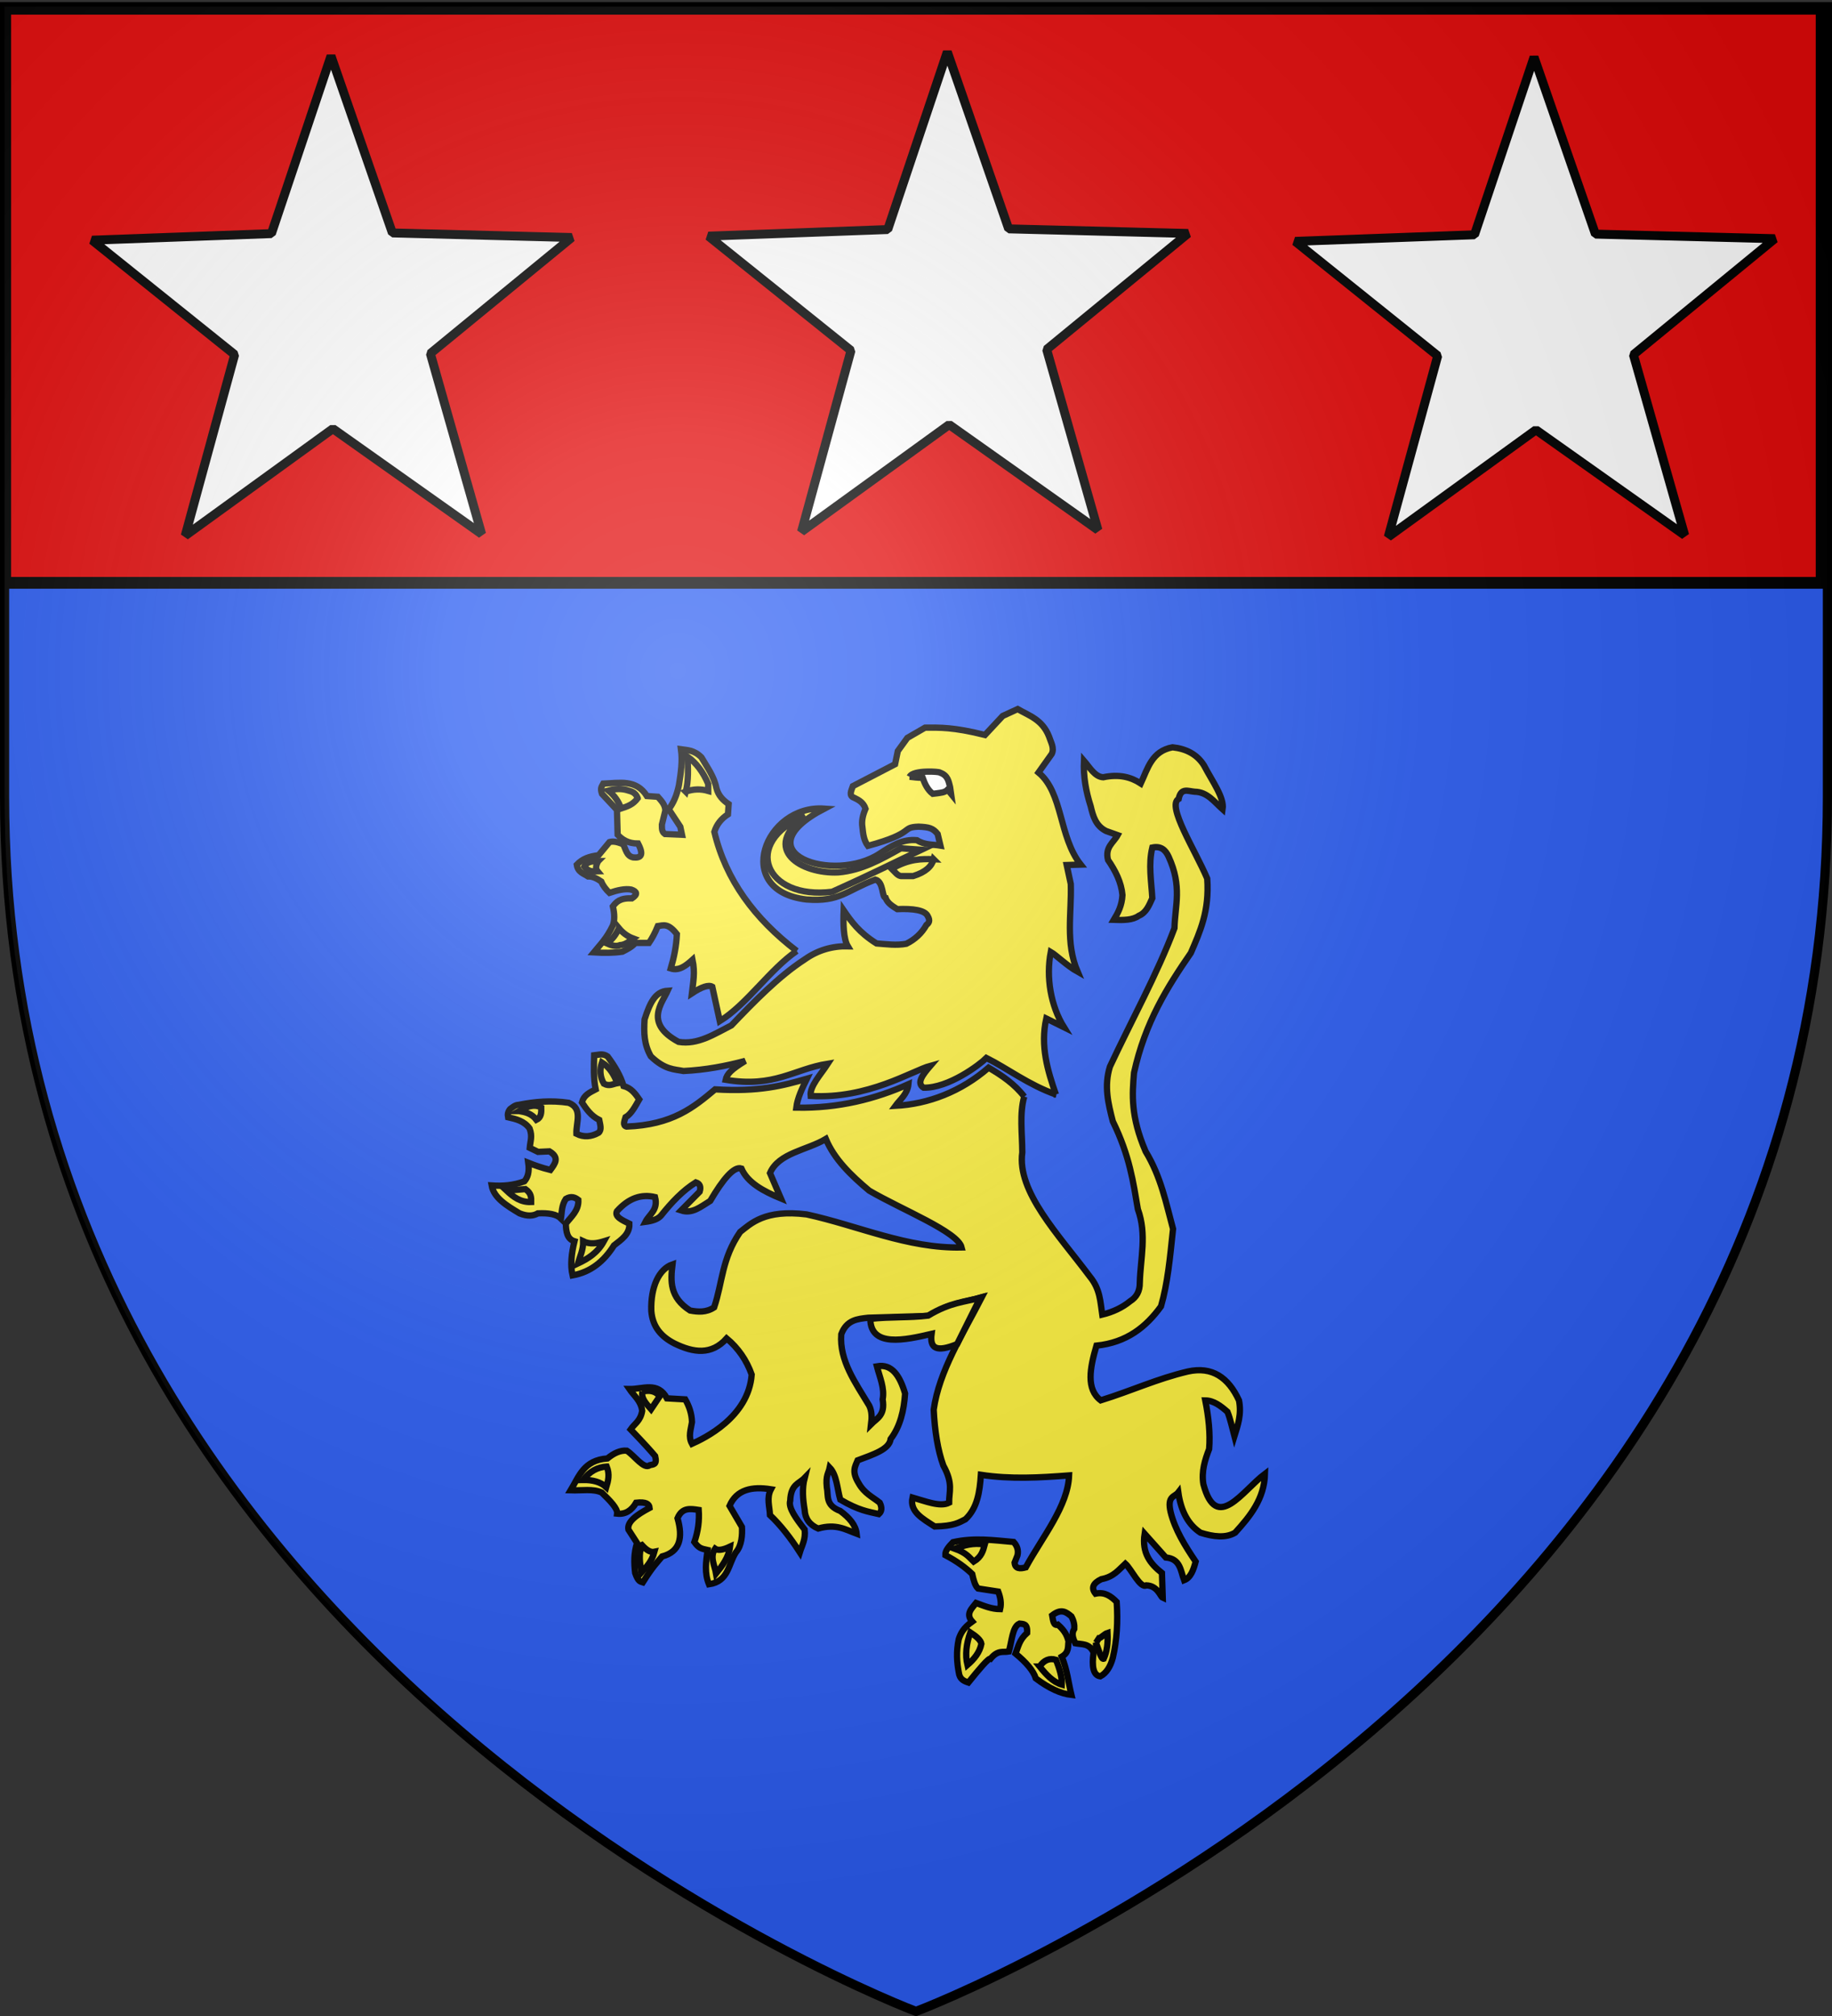 <svg xmlns="http://www.w3.org/2000/svg" xmlns:xlink="http://www.w3.org/1999/xlink" width="600" height="660" version="1.0"><rect width="100%" height="100%" fill="#333333" stroke="none"/><desc>Flag of Canton of Valais (Wallis)</desc><defs><radialGradient xlink:href="#a" id="b" cx="221.445" cy="226.331" r="300" fx="221.445" fy="226.331" gradientTransform="matrix(1.353 0 0 1.349 -77.63 -85.747)" gradientUnits="userSpaceOnUse"/><linearGradient id="a"><stop offset="0" style="stop-color:#fff;stop-opacity:.314"/><stop offset=".19" style="stop-color:#fff;stop-opacity:.251"/><stop offset=".6" style="stop-color:#6b6b6b;stop-opacity:.125"/><stop offset="1" style="stop-color:#000;stop-opacity:.125"/></linearGradient></defs><g style="display:inline"><path d="M300 658.5s298.5-112.32 298.5-397.772V2.176H1.5v258.552C1.5 546.18 300 658.5 300 658.5" style="fill:#2b5df2;fill-opacity:1;fill-rule:evenodd;stroke:none;display:inline"/></g><g style="display:inline"><path d="M1.71 2.875h594.897v187.932H1.71z" style="fill:#e20909;fill-opacity:1;fill-rule:evenodd;stroke:#000;stroke-width:3.861;stroke-linecap:butt;stroke-linejoin:miter;stroke-miterlimit:4;stroke-opacity:1;stroke-dashoffset:0;marker:none;visibility:visible;display:inline;overflow:visible"/><path d="m157.738 174.838-48.715-34.487-48.364 35.029 16.194-59.289L30.17 78.635l58.724-2.155 19.512-58.178 20.1 57.957 58.742 1.5-46.302 37.974z" style="fill:#fff;fill-opacity:1;fill-rule:nonzero;stroke:#000;stroke-width:2.922;stroke-linecap:round;stroke-linejoin:bevel;stroke-miterlimit:4;stroke-opacity:1;stroke-dasharray:none;stroke-dashoffset:0;display:inline"/><path d="M345.814 358.315c-2.694-7.81-5.157-15.81-3.15-24.88l5.8 2.87c-4.351-7.008-5.927-16.372-4.33-24.657 1.779 1.034 5.354 4.553 8.79 6.476-4.075-9.569-1.922-19.138-2.23-28.707l-1.338-6.22 4.591-.14c-7.227-9.112-5.75-23.478-13.828-30.143l4.33-6.08c.945-1.914-.273-3.827-.892-5.741-2.184-5.522-6.507-6.794-10.26-8.95l-4.906 2.251-5.799 6.22c-10.47-2.603-14.864-2.413-19.626-2.392l-5.8 3.35-3.122 4.305-.892 4.306-13.827 7.177c-.519 1.515-1.452 3.177.446 3.828 1.544.745 3.03 1.573 3.699 3.571-.85 2-1.358 3.999-1.023 5.998.222 2.156.422 4.317 1.803 6.162 15.815-4.275 10.56-6.07 16.597-6.282 3.45.153 4.705.47 6.245 2.393l.91 3.807c-2.57-.423-5.141-.133-7.713-1.774-4.78-.44-8.427 1.946-12.043 4.306-15.113 10.146-45.874-.23-18.27-14.642-19.477-1.414-30.277 26.917-5.867 29.746 11.015.876 13.12-2.972 22.583-6.512 2.771.748 2.049 5.76 3.338 5.952.667 1.853 2.325 2.764 3.83 3.72 5.062-.214 9.097.292 9.998 2.31.869 1.502.35 2.26-.446 2.87-1.553 2.744-3.773 4.772-6.588 6.163-3.253.606-6.506.136-9.759-.112-5.763-3.611-8.284-7.223-10.76-10.835-.16 4.188-.105 9.326 1.366 11.763-5.135-.1-9.876 1.279-14.17 4.335-8.422 5.449-16.723 13.988-23.957 21.56-5.562 2.813-10.952 6.456-17.315 5.403-11.36-6.101-5.393-12.658-3.568-16.746-4.174.246-5.885 4.233-7.556 9.4-.27 4.373-.188 8.147 2.045 12.073 4.645 4.459 7.72 4.211 10.706 4.813 7.213-.35 13.855-1.62 20.23-3.32-4.549 2.794-6.024 4.286-6.43 6.191 16.031 2.671 22.31-3.496 33.455-5.263-2.322 3.587-5.984 7.38-5.614 10.555 18.76 1.097 33.26-8.255 39.226-9.878-2.452 2.85-4.722 5.652-2.23 7.176 8.125.184 18.379-7.528 20.572-9.738 6.794 3.39 13.902 8.857 22.75 11.962z" style="fill:#fcef3c;fill-opacity:1;fill-rule:evenodd;stroke:#000;stroke-width:2.061;stroke-linecap:butt;stroke-linejoin:miter;stroke-miterlimit:4;stroke-opacity:1;stroke-dasharray:none"/><path d="M305.773 281.304c-3.918-.144-8.058-.171-13.717 3.11 1.006.99 2.072 2.552 3.346 2.392h3.68c4.173-1.313 6.08-3.234 6.69-5.502zM301.758 278.194l-6.69-.479c-6.538 3.654-12.848 7.244-20.52 7.895-12.176.57-25.42-7.592-10.928-18.54-20.864 8.71-13.18 27.662 8.921 24.88 14.288-6.416 19.479-9.171 29.217-13.756z" style="fill:#fcef3c;fill-opacity:1;fill-rule:evenodd;stroke:#000;stroke-width:2.061;stroke-linecap:butt;stroke-linejoin:miter;stroke-miterlimit:4;stroke-opacity:1;stroke-dasharray:none"/><path d="M260.944 311.327c-13.829-10.559-23.265-23.334-26.987-38.994.744-2.397 2.23-4.302 4.46-5.742l.224-3.35c-1.827-1.23-3.37-2.764-4.015-5.262-.76-3.819-3.038-6.823-4.906-10.048-2.461-2.461-4.813-2.359-6.691-2.631.539 3.907-.043 7.815-.67 11.722-.672 3.264-1.78 5.906-3.345 7.894l3.792 5.742.557 2.631-5.575-.239c-1.168-.813-.97-1.992-1.004-3.11l1.115-4.545c-.009-1.95-1.298-3.211-2.453-4.545l-3.569-.24c-3.509-5.596-9.062-4.25-14.274-4.067-.414.832-1.152 1.316-.446 3.35l4.907 5.263.223 8.133c1.537 1.578 3.388 2.873 6.691 2.871 2.03 3.887.847 4.786-1.561 4.546-2.272-.443-2.418-2.71-3.346-4.307-2.384-1.009-3.547-.97-4.46-.717l-3.569 4.306c-3.116.407-5.21 1.108-7.137 3.11.348 2.454 2.226 2.857 3.68 3.827 1.634-.034 3.009.766 4.35 1.675.552 1.378 1.543 2.64 2.676 3.708 2.623-.882 5.105-1.462 7.137-1.076 1.915.653 2.171 1.58.223 2.87-4.01-.156-5.142 1.23-6.245 2.632q.893 3.828 0 6.22c-2.082 4.34-4.163 6.306-6.245 8.851 3.249.192 6.415.205 9.367-.239 1.496-.779 3.028-1.478 4.238-2.87h4.46c.967-1.416 1.933-3.134 2.9-5.503 1.763-.234 3.341-1.11 6.245 2.632-.182 3.922-.935 7.64-2.008 11.243 2.757.868 4.964-.922 7.137-2.87.885 4.366.213 7.204-.223 11.004q4.907-3.229 6.691-2.153l2.453 11.244c8.834-5.43 16.375-16.911 25.203-22.966z" style="fill:#fcef3c;fill-opacity:1;fill-rule:evenodd;stroke:#000;stroke-width:2.061;stroke-linecap:butt;stroke-linejoin:miter;stroke-miterlimit:4;stroke-opacity:1;stroke-dasharray:none"/><path d="M224.59 259.175c2.453-.882 4.907-.952 7.36-.24v-2.272c-1.676-3.942-3.937-6.943-6.802-8.971.218 3.936.389 7.86-.558 11.483zM208.866 261.328c-1.624 2.17-3.55 2.729-5.464 3.35-.774-2.277-2.162-4.224-4.126-5.862 1.69-.412 3.415-.766 5.687-.24 1.43.501 3.032.452 3.903 2.752z" style="fill:#fcef3c;fill-opacity:1;fill-rule:evenodd;stroke:#000;stroke-width:2.061;stroke-linecap:butt;stroke-linejoin:miter;stroke-miterlimit:4;stroke-opacity:1;stroke-dasharray:none"/><path d="M195.93 281.902c-.693 1.249-1.007 2.417-.222 3.349-1.45.045-2.9.25-4.35-1.555.789-1.585 2.612-1.782 4.573-1.794zM202.733 303.91c1.165 1.4 2.63 2.586 4.684 3.35-1.364.996-2.699 2.082-4.35 2.153-1.311.55-2.853.117-4.46-.598 2.14-1.225 3.15-3.055 4.126-4.904z" style="fill:#fcef3c;fill-opacity:1;fill-rule:evenodd;stroke:#000;stroke-width:2.061;stroke-linecap:butt;stroke-linejoin:miter;stroke-miterlimit:4;stroke-opacity:1;stroke-dasharray:none"/><path d="M335.452 359.005c-3.17-4.123-7.324-6.927-11.67-9.473-9.015 7.838-19.75 11.933-30.522 12.497 1.472-2.03 3.946-3.821 4.27-7.084-10.798 4.84-22.97 7.94-36.738 7.682.389-3.157 1.917-6.315 3.47-9.473-7.707 2.24-15.653 4.367-30.057 3.483-6.95 5.833-13.938 11.641-29.018 12.18-1.335-.356-.693-1.772-.315-3.046 1.904-1.074 3.155-3.55 4.488-5.85-1.302-1.9-2.67-3.73-5.138-4.378-.934-3.23-2.814-6.46-5.232-9.691-1.614-1.074-2.782-.53-4.396-.36-.088 3.715-.273 7.43.5 11.145-2.117 1.116-3.857 1.885-4.508 4.258 1.485 2.245 3.026 4.445 5.677 5.751.31 1.565.887 3.245-.223 4.2-2.418 1.34-4.836 1.55-7.254.339-.163-3.64 2.224-8.246-2.524-10.15-5.805-.862-11.188-.367-16.401.677-1.144.027-1.958.764-2.817 1.403-.717.886-.824 1.771-.653 2.656 2.651.596 5.291 1.215 7.07 3.68.964 2.635.234 4.008.035 6.33l2.717 1.323 3.741-.168c3.426 2.03 1.813 4.06.315 6.09-3.155-.79-5.27-1.58-7.254-2.369.437 3.134-.22 4.86-1.262 6.09-3.574 1.342-7.149 1.601-10.724 1.353.726 4.084 4.94 6.608 9.147 9.135 2.658 1.062 4.522.847 5.993 0 3.501-.185 6.15.283 7.57 1.692.294-2.143.175-4.286 1.577-6.428 1.718-1.019 2.972-.543 4.1.338.176 3.54-2.344 5.426-4.1 7.781.093 2.604.405 5.031 2.839 5.752-.993 4.001-1.417 7.799-.631 11.164 5.951-1.054 10.285-4.614 13.563-9.811 2.443-1.914 5.183-3.653 5.046-7.105-2.363-1.159-4.91-2.282-4.1-4.06 3.877-4.349 8.035-5.718 12.505-4.657 1.1 4.244-1.87 5.58-3.154 8.12 2.226-.296 4.116-.861 5.158-2.11 3.413-4.273 7.055-8.138 11.355-10.825 1.268.408 1.776 1.36 1.261 3.044l-6.085 6.148c3.687 1.208 6.425-1.239 9.536-3.123 4.205-7.161 7.797-11.418 10.223-10.608 1.987 4.613 7.118 7.41 12.932 9.812l-3.58-8.318c2.848-6.626 12.155-7.48 18.293-11.165 2.76 6.6 8.197 11.895 14.193 16.916 10.748 6.28 29.023 13.458 30.28 18.608-17.725.385-33.868-7.146-50.781-10.827-13.762-1.711-18.324 3.079-21.764 5.752-6.06 8.808-5.725 16.473-8.516 24.697-2.628 1.716-5.257 1.502-7.885 1.015-6.677-4.29-6.41-9.556-5.75-15.105-4.388 1.514-7.189 7.295-6.94 15.225.398 5.342 3.39 8.545 7.643 10.706 6.17 2.995 12.046 3.874 17.033-1.691 3.77 3.153 6.512 7.093 8.2 11.841-1.035 14.02-15.683 20.923-19.555 22.667-1.314-2.368-.349-4.736 0-7.104-.082-2.832-.939-5.248-2.208-7.443l-5.993-.339c-2.968-5.63-7.973-2.956-12.3-3.044 1.505 2.218 3.75 3.765 4.192 7.125-.536 3.327-2.457 4.179-3.785 6.09 4.373 4.547 6.623 7.045 8.035 8.734.743 3.031-.766 2.677-1.727 2.967-1.94 1.551-5.045-3.153-7.57-4.737-2.115-.172-4.23.806-6.346 2.546-7.797.546-9.327 5.946-12.04 10.43 3.667.123 7.36-.59 10.186.735 2.681 2.623 5.275 5.219 5.046 6.906 2.69.298 4.715-1.01 6.216-3.581 3.37-.362 4.297.468 4.416 1.691-4.21 2.241-7.449 4.548-6.94 7.105l2.84 4.398c-1.091 3.27-1.015 6.541-.631 9.811 1.048 3.014 1.76 2.776 2.523 3.045 3.415-5.399 4.557-6.329 6.308-8.458 5.905-1.559 6.859-6.183 5.047-12.518 1.53-3.629 4.25-3.113 6.939-2.706.256 3.503-.197 7.006-1.428 10.508 1.475 2.052 2.253 2.143 4.32 2.604-.516 3.97-1.057 7.569.466 11.226 6.508-.947 6.305-6.693 8.831-10.488 1.935-2.199 2.112-5.761 1.966-8.28l-4.062-6.923c2.351-5.385 7.359-6.387 13.563-5.413-1.496 2.819-.432 5.638-.316 8.458 3.416 3.22 6.66 7.365 9.778 12.179.723-2.322 1.948-4.24 1.577-7.443-2.796-3.593-5.433-7.13-4.731-9.473.213-5.408 2.89-5.528 4.731-7.443-.898 3.496-.573 6.992 0 10.488.143 2.822 1.597 4.863 4.416 6.09 5.886-1.69 8.99.35 12.616 1.691-.305-2.834-2.387-5.245-5.362-7.443-4.996-1.885-3.837-5.008-4.416-7.781-.395-3.922.545-4.501.947-6.428 2.356 2.466 2.436 6.886 3.47 10.488 6.048 3.555 9.136 3.936 12.616 4.736 1.04-.906 1.058-2.177.315-3.721-2.402-1.905-5.08-3.068-6.939-6.428-2.345-3.792-1.116-5.492-.315-7.443 5.04-1.913 10.365-3.535 10.816-6.986 3.167-4.18 4.351-9.37 4.731-14.886-1.717-5.761-4.27-9.815-9.24-8.916.949 3.61 2.595 7.218 1.893 10.827.881 5.234-1.866 6.189-3.785 8.12.265-2.158.285-4.25-.63-6.09-4.475-7.442-9.801-14.68-9.147-23.344 1.772-4.737 5.322-5.025 8.831-5.414l19.852-.598c6.227-3.936 11.67-4.512 17.347-6.09-6.238 12.134-13.968 24.068-15.751 36.799.35 6.992 1.318 13.19 3.154 18.27 3.324 5.984 1.849 8.539 1.893 12.179-2.932 1.489-7.649-.468-11.986-1.692-1.02 4.676 3.401 6.95 7.254 9.473 6.396-.14 7.998-1.307 10.094-2.368 3.892-3.664 4.672-8.997 5.046-14.548 9.778 1.486 19.11.936 28.887.198-.363 10.037-8.706 20.074-14.193 30.11-1.937.512-3.488.47-3.654-1.55l.946-2.369c.41-1.823-.19-3.211-1.262-4.398-6.464-.556-12.82-1.516-19.852.061-1.377 1.413-2.61 2.825-2.523 4.238 3.924 2.063 6.668 4.126 8.812 6.189.426 1.909.884 3.766 1.893 4.736l6.624 1.015c.728 1.917 1.088 3.834.63 5.752-2.831-.023-5.34-1.086-7.885-2.03-1.461 1.858-3.508 3.62-1.262 6.09-2.948 2.115-3.811 3.95-4.415 5.75-.88 4.176-.595 7.601 0 10.827.281 2.366 1.71 2.888 3.154 3.383 3.529-4.38 6.661-8.124 7.254-7.781 2.451-2.977 4.086-2.016 5.993-2.368 1.002-3.31 1.135-8.112 3.47-9.135 1.237.164 2.71-.175 2.523 3.045-2.561 2.255-2.895 4.51-3.785 6.766 3.444 2.854 5.853 5.585 6.624 8.12 4.345 3.27 8.216 5.013 11.67 5.413-1.016-4.16-1.346-8.074-3.154-12.518 2.481-1.457 1.946-3.32 2.208-5.074-.467-1.593-.968-3.197-3.47-5.414-1.44.503-1.6-1.395-1.892-3.044 3.075-2.392 4.681-1.001 6.308.338.82 1.534 1.014 2.843.946 4.06-1.026 1.579-.41 3.157.315 4.736 2.18.428 4.648-.068 5.993 3.045-.613 4.476-.147 7.445 2.208 7.781 1.98-1.042 3.309-3.134 4.1-6.09 1.344-5.759 1.702-11.871 1.262-18.269-1.864-1.865-3.9-3.362-6.939-2.706-1.532-1.91-.738-3.464 1.893-4.737 4.125-.774 5.721-3.098 7.885-5.074 1.997 1.805 4.887 8.23 6.885 7.087 3.783.168 4.554 3.71 5.362 4.06l-.262-8.103c-3.71-2.944-6.671-6.441-5.677-12.856l6.94 7.782c4.786.41 4.843 4.332 5.992 7.443 2.189-.837 3.06-3.369 3.785-6.09-3.475-5.186-6.773-10.426-8.2-16.24-1.224-5.34 1.315-4.852 2.522-6.427.892 6.363 3.39 10.658 7.255 13.194 4.289 1.352 8.25 1.823 11.355 0 4.927-5.422 9.524-11.043 9.777-19.284-7.342 5.494-15.88 19.507-20.186 3.383-.67-4.233.513-7.898 1.893-11.503.408-5.122-.188-10.46-1.262-15.9 2.792.036 5.047 1.802 7.254 3.72.994 2.424 1.555 5.311 2.282 8.021 1.129-3.625 2.392-7.189 1.503-11.742-3.473-7.511-8.786-11.205-16.716-9.473-10.11 2.378-18.325 6.268-28.572 9.453-4.838-3.665-3.562-10.488-1.393-17.91 9.916-1.025 16.252-6.115 21.133-12.857 2.192-7.581 2.948-15.859 3.95-25.353-2.311-8.465-3.873-16.93-8.997-25.395-4.918-11.461-4.388-18.615-3.784-25.712 3.598-16.474 10.913-28.108 18.609-39.245 2.98-6.94 6.137-13.702 5.362-24.36-3.917-9.252-13.379-23.92-9.351-26.07.75-3.794 3.08-2.516 5.25-2.348 4.133.057 6.407 3.305 9.147 5.751.595-3.85-3.31-9.034-6.123-14.407-2.318-3.662-5.88-5.418-10.278-5.892-6.813 1.257-8.126 6.94-10.409 11.841-3.188-2.074-7.037-3.136-12.3-2.03-2.761-.158-4.379-3.176-6.309-5.413-.232 5.135.658 10.07 2.208 14.886.764 3.254 1.658 6.43 5.047 8.12l3.785 1.353c-1.362 2.485-4.202 3.913-3.155 8.12 2.449 3.567 4.354 7.3 4.732 11.503-.189 3.52-1.484 5.851-2.84 8.12 3.15.106 6.22.106 8.202-1.354 2.48-1.052 3.369-3.469 4.415-5.751-.311-5.526-1.335-11.052 0-16.578 2.79-.597 4.351.78 5.362 3.045 4.457 9.712 2.074 15.973 1.893 23.344-5.684 15.112-14.073 30.223-21.133 45.335-2.001 6.39-.537 12.163.946 17.93 5.537 11.304 6.69 19.922 8.201 28.758 2.997 8.256.852 16.052.631 24.02.042 2.868-1.116 4.817-3.154 6.09-2.59 2.122-5.665 3.552-9.147 4.399-.63-4.173-.641-8.346-4.1-12.518-10.27-13.75-23.882-27.752-22.08-40.599-.02-6.172-.963-12.674.632-18.269z" style="fill:#fcef3c;fill-opacity:1;fill-rule:evenodd;stroke:#000;stroke-width:2.061;stroke-linecap:butt;stroke-linejoin:miter;stroke-miterlimit:4;stroke-opacity:1;stroke-dasharray:none"/><path d="M197.144 347.84c-.771 2.312-.699 4.624.63 6.936 1.796.985 3.003.076 4.417-.17-1.054-2.592-2.333-5.064-5.047-6.766zM170.019 363.741c2.418-1.396 4.836-2.457 7.254-1.184.053 1.664.02 3.282-1.577 4.06-1.624-2.11-3.64-2.535-5.677-2.876zM165.918 389.792c2.216 2.073 4.583 3.874 8.043 3.722.014-1.41.135-2.82-1.892-4.23zM190.993 406.37c.065 2.77-1.032 4.916-1.734 7.274 3.323-1.56 6.44-3.484 8.516-7.274-2.26.7-4.521 1.086-6.782 0zM210.391 455.595c-.472 2.222 1.28 3.966 2.839 5.752l2.839-4.23c-1.276-1.609-3.14-2.167-5.678-1.522zM198.721 480.123c-2.97.196-5.597 1.499-7.728 4.399 3.106-.044 5.724.61 7.57 2.368.64-2.098 1.17-4.226.158-6.767zM210.233 505.836c-1.175 2.988-.613 5.977-.157 8.965 1.667-1.856 3.404-3.6 4.258-6.766-1.367.298-2.734-.702-4.1-2.2zM234.205 507.02c.856.604 2.353.52 4.889-.677-.45 3.51-2.476 6.172-4.574 8.797-.453-2.707-2.155-5.414-.315-8.12zM322.52 505.667c-3.794-.696-6.81.278-9.778 1.353 3.862 1.41 4.668 2.82 6.15 4.229 2.59-1.565 3.087-3.578 3.628-5.582zM317.789 534.424c-1.31 3.766-1.738 7.342-.947 10.657 2.225-1.936 4.022-4.102 4.574-6.936-.208-1.24-1.752-2.48-3.627-3.721zM340.498 545.588c1.381-2.04 3.14-2.864 5.362-2.199 1.104 2.876 2.035 5.69 1.893 8.12-2.941-.852-5.142-3.291-7.255-5.92zM358.95 537.807l.989-1.51c.562.003 1.765-1.368 2.796-1.704.166 3.24-.168 6.12-1.262 8.458-.841.325-1.682-3.102-2.523-5.244z" style="fill:#fcef3c;fill-opacity:1;fill-rule:evenodd;stroke:#000;stroke-width:2.061;stroke-linecap:butt;stroke-linejoin:miter;stroke-miterlimit:4;stroke-opacity:1;stroke-dasharray:none"/><path d="M297.918 254.295c1.09-2.311 10.015-1.694 9.935-1.353 2.63.924 2.828 2.891 3.312 4.736l.315 2.2-1.104-1.354c-.946.958-2.24.983-3.47 1.184l-1.418.17c-1.742-1.358-2.599-3.257-3.312-5.245-1.868.007-2.938-.199-4.258-.338z" style="fill:#fff;fill-opacity:1;fill-rule:evenodd;stroke:#000;stroke-width:2.061;stroke-linecap:butt;stroke-linejoin:miter;stroke-miterlimit:4;stroke-opacity:1;stroke-dasharray:none"/><path d="M285.03 431.778c.107 9.43 11.314 6.951 20.074 4.904-.649 4.839 1.653 6.089 8.363 3.35l7.583-15.191c-5.106 1.453-9.753 1.453-17.062 5.86-6.318.778-12.351.33-18.957 1.077z" style="fill:#fcef3c;fill-opacity:1;fill-rule:evenodd;stroke:#000;stroke-width:2.061;stroke-linecap:butt;stroke-linejoin:miter;stroke-miterlimit:4;stroke-opacity:1;stroke-dasharray:none"/><path d="M359.585 173.508 310.87 139.02l-48.364 35.03 16.194-59.29-46.684-37.455 58.724-2.155 19.512-58.178 20.1 57.957 58.742 1.5-46.302 37.974zM551.752 175.224l-48.716-34.488-48.363 35.03 16.194-59.29-46.684-37.456 58.724-2.155 19.511-58.178 20.1 57.957 58.743 1.5-46.303 37.975z" style="fill:#fff;fill-opacity:1;fill-rule:nonzero;stroke:#000;stroke-width:2.922;stroke-linecap:round;stroke-linejoin:bevel;stroke-miterlimit:4;stroke-opacity:1;stroke-dasharray:none;stroke-dashoffset:0;display:inline"/></g><g style="display:inline"><path d="M300 658.5S1.5 546.18 1.5 260.728V2.176h597v258.552C598.5 546.18 300 658.5 300 658.5z" style="fill:none;stroke:#000;stroke-width:3;stroke-linecap:butt;stroke-linejoin:miter;stroke-miterlimit:4;stroke-opacity:1;stroke-dasharray:none"/></g><g style="display:inline"><path d="M300 658.5s298.5-112.32 298.5-397.772V2.176H1.5v258.552C1.5 546.18 300 658.5 300 658.5" style="fill:url(#b);fill-opacity:1;fill-rule:evenodd;stroke:none;display:inline"/></g></svg>